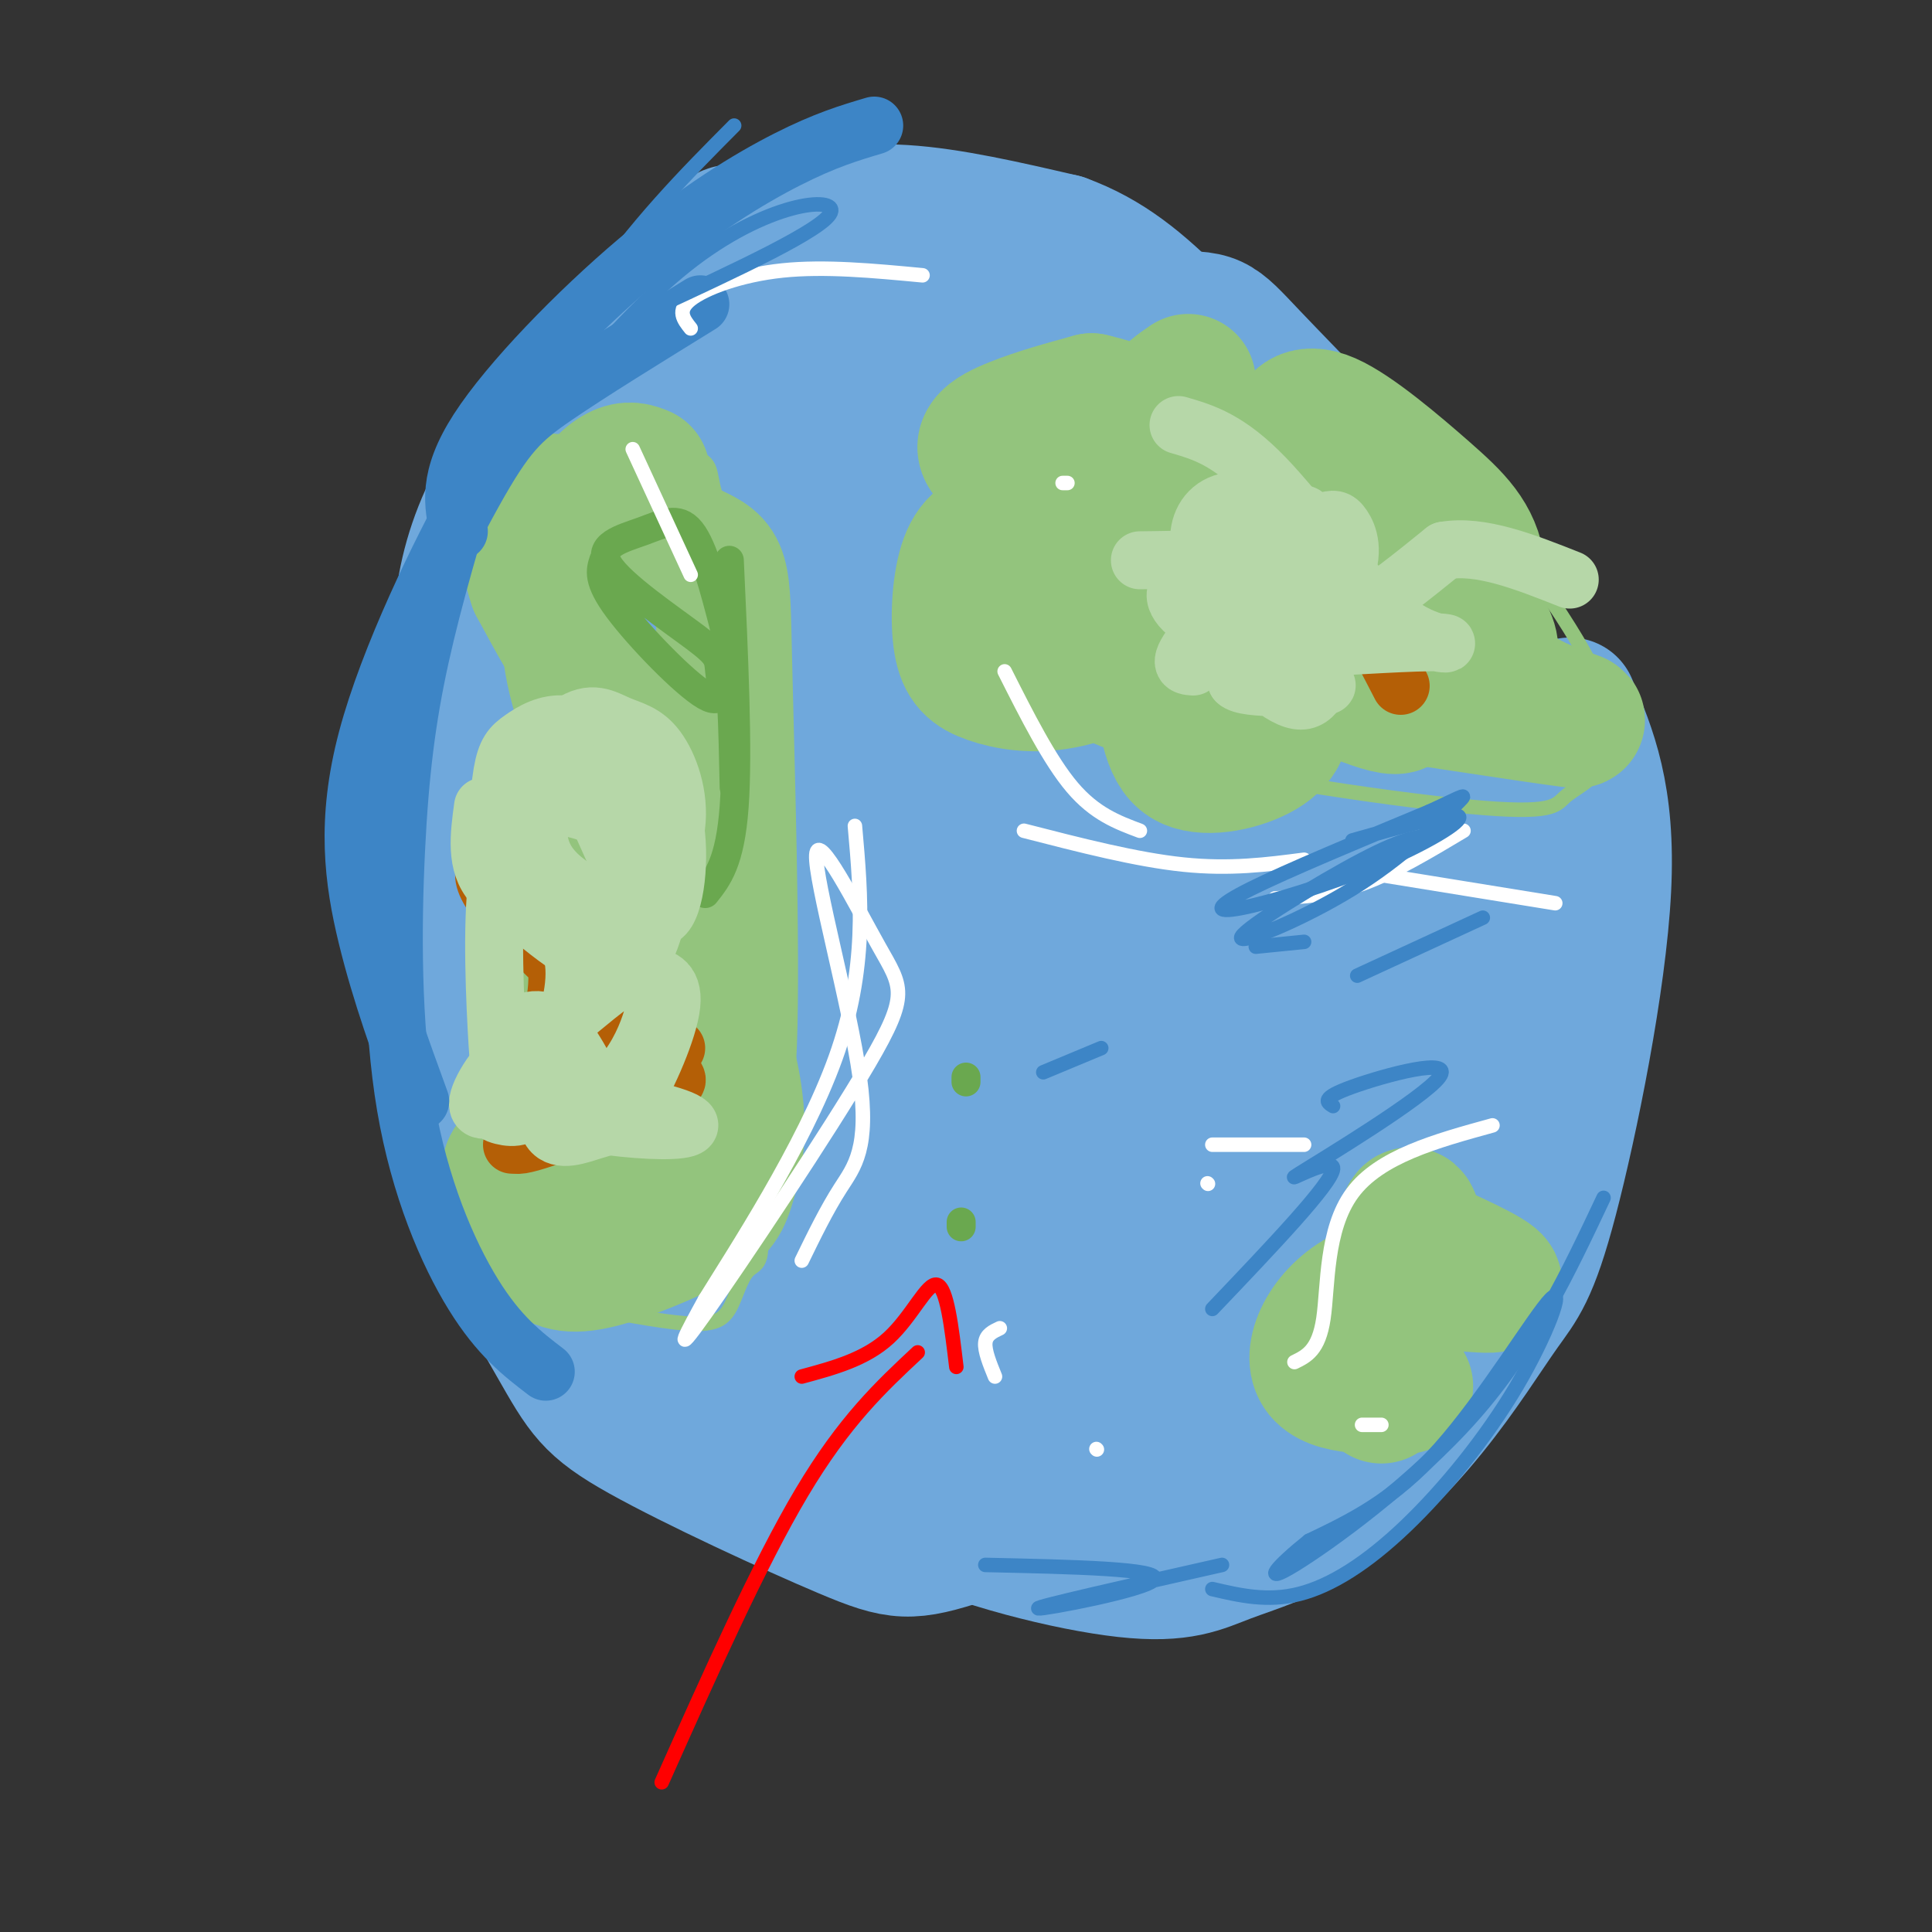 <svg viewBox='0 0 400 400' version='1.1' xmlns='http://www.w3.org/2000/svg' xmlns:xlink='http://www.w3.org/1999/xlink'><rect x="0" y="0" width="400" height="400" fill="#333333" stroke="none"/><g fill='none' stroke='#6fa8dc' stroke-width='28' stroke-linecap='round' stroke-linejoin='round'><path d='M122,93c-4.237,1.965 -8.474,3.930 -12,9c-3.526,5.070 -6.342,13.244 -7,22c-0.658,8.756 0.843,18.095 1,23c0.157,4.905 -1.031,5.376 5,13c6.031,7.624 19.280,22.399 25,30c5.720,7.601 3.910,8.027 17,14c13.090,5.973 41.081,17.494 58,22c16.919,4.506 22.768,1.998 30,-2c7.232,-3.998 15.847,-9.484 21,-15c5.153,-5.516 6.844,-11.062 5,-25c-1.844,-13.938 -7.222,-36.270 -21,-58c-13.778,-21.730 -35.957,-42.859 -51,-50c-15.043,-7.141 -22.949,-0.295 -30,-10c-7.051,-9.705 -13.246,-35.962 -17,2c-3.754,37.962 -5.068,140.145 -5,180c0.068,39.855 1.518,17.384 18,15c16.482,-2.384 47.995,15.319 64,22c16.005,6.681 16.503,2.341 17,-2'/><path d='M240,283c8.091,-1.233 19.819,-3.317 28,-16c8.181,-12.683 12.816,-35.965 14,-48c1.184,-12.035 -1.083,-12.824 -7,-25c-5.917,-12.176 -15.483,-35.740 -25,-53c-9.517,-17.260 -18.985,-28.216 -31,-37c-12.015,-8.784 -26.576,-15.395 -34,-19c-7.424,-3.605 -7.712,-4.204 -16,-1c-8.288,3.204 -24.576,10.210 -33,14c-8.424,3.790 -8.984,4.364 -14,16c-5.016,11.636 -14.486,34.336 -19,47c-4.514,12.664 -4.070,15.294 -3,27c1.070,11.706 2.765,32.490 9,47c6.235,14.510 17.008,22.746 29,29c11.992,6.254 25.203,10.526 43,9c17.797,-1.526 40.179,-8.850 53,-13c12.821,-4.150 16.080,-5.125 26,-16c9.920,-10.875 26.499,-31.650 35,-43c8.501,-11.350 8.923,-13.276 8,-25c-0.923,-11.724 -3.192,-33.245 -4,-45c-0.808,-11.755 -0.156,-13.742 -8,-23c-7.844,-9.258 -24.185,-25.785 -32,-34c-7.815,-8.215 -7.106,-8.118 -18,-8c-10.894,0.118 -33.393,0.257 -45,1c-11.607,0.743 -12.323,2.091 -22,10c-9.677,7.909 -28.316,22.378 -41,40c-12.684,17.622 -19.415,38.398 -23,50c-3.585,11.602 -4.024,14.029 -3,24c1.024,9.971 3.512,27.485 6,45'/><path d='M113,236c7.280,14.326 22.479,27.641 31,35c8.521,7.359 10.365,8.760 25,11c14.635,2.240 42.062,5.317 58,5c15.938,-0.317 20.388,-4.027 26,-7c5.612,-2.973 12.388,-5.209 24,-12c11.612,-6.791 28.060,-18.138 36,-32c7.940,-13.862 7.371,-30.240 7,-40c-0.371,-9.760 -0.544,-12.903 -7,-24c-6.456,-11.097 -19.193,-30.150 -28,-41c-8.807,-10.850 -13.682,-13.499 -18,-17c-4.318,-3.501 -8.077,-7.853 -21,-12c-12.923,-4.147 -35.009,-8.088 -45,-11c-9.991,-2.912 -7.887,-4.795 -23,3c-15.113,7.795 -47.445,25.268 -62,34c-14.555,8.732 -11.334,8.724 -13,20c-1.666,11.276 -8.217,33.835 -11,46c-2.783,12.165 -1.796,13.934 4,25c5.796,11.066 16.401,31.427 22,42c5.599,10.573 6.191,11.357 21,18c14.809,6.643 43.834,19.146 59,25c15.166,5.854 16.471,5.059 30,1c13.529,-4.059 39.280,-11.382 53,-15c13.720,-3.618 15.407,-3.531 21,-13c5.593,-9.469 15.090,-28.493 19,-38c3.910,-9.507 2.231,-9.496 -3,-23c-5.231,-13.504 -14.015,-40.524 -26,-64c-11.985,-23.476 -27.173,-43.409 -37,-54c-9.827,-10.591 -14.294,-11.839 -19,-14c-4.706,-2.161 -9.652,-5.236 -19,-7c-9.348,-1.764 -23.100,-2.218 -37,3c-13.900,5.218 -27.950,16.109 -42,27'/><path d='M138,107c-13.023,13.234 -24.579,32.819 -31,44c-6.421,11.181 -7.707,13.959 -10,26c-2.293,12.041 -5.594,33.345 -2,53c3.594,19.655 14.082,37.661 20,48c5.918,10.339 7.267,13.010 18,19c10.733,5.990 30.849,15.299 42,20c11.151,4.701 13.335,4.795 25,1c11.665,-3.795 32.809,-11.478 44,-17c11.191,-5.522 12.428,-8.884 18,-15c5.572,-6.116 15.480,-14.988 20,-39c4.520,-24.012 3.650,-63.164 3,-82c-0.650,-18.836 -1.082,-17.356 -6,-26c-4.918,-8.644 -14.321,-27.411 -19,-37c-4.679,-9.589 -4.633,-9.999 -12,-13c-7.367,-3.001 -22.145,-8.591 -30,-12c-7.855,-3.409 -8.785,-4.636 -19,-3c-10.215,1.636 -29.713,6.134 -40,9c-10.287,2.866 -11.361,4.101 -18,11c-6.639,6.899 -18.843,19.463 -25,26c-6.157,6.537 -6.268,7.046 -7,18c-0.732,10.954 -2.085,32.352 -2,44c0.085,11.648 1.609,13.546 8,23c6.391,9.454 17.649,26.464 34,38c16.351,11.536 37.794,17.600 49,21c11.206,3.400 12.174,4.138 23,1c10.826,-3.138 31.510,-10.150 42,-14c10.490,-3.850 10.786,-4.536 15,-13c4.214,-8.464 12.347,-24.704 16,-36c3.653,-11.296 2.827,-17.648 2,-24'/><path d='M296,178c-0.276,-12.327 -1.968,-31.143 -7,-47c-5.032,-15.857 -13.406,-28.753 -23,-39c-9.594,-10.247 -20.407,-17.844 -31,-22c-10.593,-4.156 -20.965,-4.872 -33,1c-12.035,5.872 -25.734,18.332 -34,25c-8.266,6.668 -11.098,7.545 -16,19c-4.902,11.455 -11.874,33.487 -15,46c-3.126,12.513 -2.408,15.507 2,28c4.408,12.493 12.504,34.486 18,46c5.496,11.514 8.391,12.550 17,16c8.609,3.450 22.932,9.313 34,7c11.068,-2.313 18.880,-12.802 23,-18c4.120,-5.198 4.546,-5.106 6,-17c1.454,-11.894 3.934,-35.774 5,-49c1.066,-13.226 0.717,-15.799 -3,-27c-3.717,-11.201 -10.802,-31.031 -15,-41c-4.198,-9.969 -5.509,-10.077 -8,-11c-2.491,-0.923 -6.163,-2.661 -8,-4c-1.837,-1.339 -1.840,-2.277 -5,3c-3.160,5.277 -9.476,16.771 -13,26c-3.524,9.229 -4.255,16.194 -5,23c-0.745,6.806 -1.504,13.455 1,27c2.504,13.545 8.269,33.987 11,44c2.731,10.013 2.426,9.596 6,11c3.574,1.404 11.027,4.628 15,6c3.973,1.372 4.467,0.894 7,-1c2.533,-1.894 7.105,-5.202 10,-15c2.895,-9.798 4.113,-26.085 4,-37c-0.113,-10.915 -1.556,-16.457 -3,-22'/><path d='M236,156c-4.485,-11.761 -14.196,-30.164 -21,-38c-6.804,-7.836 -10.700,-5.104 -14,-4c-3.300,1.104 -6.002,0.579 -8,1c-1.998,0.421 -3.290,1.789 -8,7c-4.710,5.211 -12.838,14.265 -15,27c-2.162,12.735 1.644,29.150 4,39c2.356,9.850 3.264,13.134 8,19c4.736,5.866 13.300,14.315 18,18c4.700,3.685 5.537,2.605 10,0c4.463,-2.605 12.552,-6.737 17,-9c4.448,-2.263 5.253,-2.659 6,-11c0.747,-8.341 1.434,-24.626 2,-33c0.566,-8.374 1.010,-8.835 -4,-17c-5.010,-8.165 -15.475,-24.033 -22,-30c-6.525,-5.967 -9.112,-2.032 -11,0c-1.888,2.032 -3.078,2.161 -8,6c-4.922,3.839 -13.577,11.388 -15,31c-1.423,19.612 4.384,51.287 10,70c5.616,18.713 11.039,24.466 16,28c4.961,3.534 9.459,4.850 14,3c4.541,-1.850 9.124,-6.867 13,-13c3.876,-6.133 7.043,-13.382 5,-30c-2.043,-16.618 -9.298,-42.605 -18,-56c-8.702,-13.395 -18.851,-14.197 -29,-15'/><path d='M186,149c-7.293,1.147 -11.024,11.513 -12,24c-0.976,12.487 0.803,27.094 5,40c4.197,12.906 10.810,24.111 15,31c4.190,6.889 5.955,9.461 12,6c6.045,-3.461 16.369,-12.957 21,-18c4.631,-5.043 3.571,-5.634 3,-13c-0.571,-7.366 -0.651,-21.508 -3,-33c-2.349,-11.492 -6.967,-20.333 -12,-26c-5.033,-5.667 -10.480,-8.159 -13,-11c-2.520,-2.841 -2.113,-6.029 -3,2c-0.887,8.029 -3.069,27.277 -1,38c2.069,10.723 8.389,12.923 14,21c5.611,8.077 10.513,22.031 9,2c-1.513,-20.031 -9.440,-74.046 -13,-95c-3.560,-20.954 -2.752,-8.847 -4,0c-1.248,8.847 -4.551,14.433 -6,19c-1.449,4.567 -1.044,8.114 0,17c1.044,8.886 2.727,23.110 5,31c2.273,7.890 5.137,9.445 8,11'/><path d='M211,195c2.628,2.045 5.198,1.658 7,1c1.802,-0.658 2.835,-1.588 2,-7c-0.835,-5.412 -3.539,-15.308 -7,-24c-3.461,-8.692 -7.679,-16.180 -11,-22c-3.321,-5.820 -5.747,-9.972 -12,-8c-6.253,1.972 -16.334,10.068 -22,22c-5.666,11.932 -6.915,27.699 -7,41c-0.085,13.301 0.996,24.135 4,31c3.004,6.865 7.932,9.761 11,11c3.068,1.239 4.276,0.820 6,1c1.724,0.180 3.963,0.960 7,-5c3.037,-5.960 6.870,-18.660 7,-38c0.130,-19.340 -3.445,-45.320 -7,-59c-3.555,-13.680 -7.091,-15.062 -11,-19c-3.909,-3.938 -8.190,-10.433 -12,-5c-3.810,5.433 -7.148,22.795 -9,32c-1.852,9.205 -2.216,10.253 -1,20c1.216,9.747 4.014,28.195 7,37c2.986,8.805 6.161,7.968 10,10c3.839,2.032 8.341,6.932 13,3c4.659,-3.932 9.474,-16.695 12,-25c2.526,-8.305 2.763,-12.153 3,-16'/><path d='M201,176c0.391,-12.241 -0.131,-34.843 -2,-47c-1.869,-12.157 -5.086,-13.868 -10,-16c-4.914,-2.132 -11.526,-4.686 -18,-4c-6.474,0.686 -12.809,4.612 -21,11c-8.191,6.388 -18.237,15.238 -24,27c-5.763,11.762 -7.244,26.436 -8,35c-0.756,8.564 -0.787,11.018 2,18c2.787,6.982 8.394,18.491 14,30'/><path d='M153,226c-4.744,0.742 -9.489,1.485 -14,1c-4.511,-0.485 -8.789,-2.196 -12,-4c-3.211,-1.804 -5.354,-3.701 -9,-8c-3.646,-4.299 -8.794,-10.998 -13,-23c-4.206,-12.002 -7.470,-29.305 -9,-45c-1.530,-15.695 -1.327,-29.783 8,-46c9.327,-16.217 27.778,-34.563 39,-44c11.222,-9.437 15.214,-9.964 21,-11c5.786,-1.036 13.368,-2.582 23,-2c9.632,0.582 21.316,3.291 33,6'/><path d='M220,50c9.234,3.369 15.818,8.791 24,17c8.182,8.209 17.961,19.205 24,28c6.039,8.795 8.336,15.389 11,29c2.664,13.611 5.695,34.240 8,47c2.305,12.760 3.885,17.651 -5,31c-8.885,13.349 -28.237,35.156 -37,46c-8.763,10.844 -6.939,10.723 -1,12c5.939,1.277 15.994,3.950 22,5c6.006,1.050 7.963,0.475 15,-6c7.037,-6.475 19.153,-18.850 25,-26c5.847,-7.150 5.423,-9.075 5,-11'/><path d='M311,222c0.390,-10.299 -1.136,-30.546 -5,-50c-3.864,-19.454 -10.068,-38.115 -17,-50c-6.932,-11.885 -14.594,-16.994 -20,-20c-5.406,-3.006 -8.556,-3.910 -11,-2c-2.444,1.910 -4.182,6.634 -5,12c-0.818,5.366 -0.715,11.373 9,32c9.715,20.627 29.042,55.875 37,69c7.958,13.125 4.545,4.126 2,10c-2.545,5.874 -4.224,26.620 -7,37c-2.776,10.380 -6.650,10.394 -12,11c-5.350,0.606 -12.175,1.803 -19,3'/><path d='M154,230c-0.637,8.463 -1.274,16.927 0,26c1.274,9.073 4.459,18.757 7,25c2.541,6.243 4.439,9.046 8,14c3.561,4.954 8.784,12.059 21,18c12.216,5.941 31.423,10.717 43,12c11.577,1.283 15.522,-0.926 21,-3c5.478,-2.074 12.487,-4.014 20,-9c7.513,-4.986 15.530,-13.018 22,-21c6.470,-7.982 11.394,-15.913 15,-21c3.606,-5.087 5.894,-7.331 10,-23c4.106,-15.669 10.030,-44.763 11,-64c0.970,-19.237 -3.015,-28.619 -7,-38'/></g>
<g fill='none' stroke='#93c47d' stroke-width='3' stroke-linecap='round' stroke-linejoin='round'><path d='M110,91c13.054,0.810 26.107,1.619 32,3c5.893,1.381 4.625,3.333 6,8c1.375,4.667 5.393,12.048 6,23c0.607,10.952 -2.196,25.476 -5,40'/><path d='M149,165c-3.212,8.544 -8.743,9.904 -7,25c1.743,15.096 10.760,43.929 14,58c3.240,14.071 0.704,13.380 -1,15c-1.704,1.620 -2.574,5.552 -4,8c-1.426,2.448 -3.407,3.414 -9,3c-5.593,-0.414 -14.796,-2.207 -24,-4'/><path d='M118,270c-4.906,-1.557 -5.171,-3.448 -2,-8c3.171,-4.552 9.777,-11.764 9,-36c-0.777,-24.236 -8.936,-65.496 -14,-88c-5.064,-22.504 -7.032,-26.252 -9,-30'/><path d='M211,111c3.124,9.858 6.247,19.716 7,27c0.753,7.284 -0.865,11.992 16,17c16.865,5.008 52.212,10.314 70,12c17.788,1.686 18.015,-0.249 20,-2c1.985,-1.751 5.727,-3.318 8,-7c2.273,-3.682 3.078,-9.481 -3,-21c-6.078,-11.519 -19.039,-28.760 -32,-46'/><path d='M297,91c-8.038,-9.372 -12.134,-9.801 -16,-11c-3.866,-1.199 -7.502,-3.169 -16,-2c-8.498,1.169 -21.856,5.477 -30,9c-8.144,3.523 -11.072,6.262 -14,9'/></g>
<g fill='none' stroke='#93c47d' stroke-width='28' stroke-linecap='round' stroke-linejoin='round'><path d='M133,98c-1.407,-0.566 -2.815,-1.133 -5,0c-2.185,1.133 -5.148,3.965 -7,9c-1.852,5.035 -2.592,12.274 -3,19c-0.408,6.726 -0.483,12.939 6,29c6.483,16.061 19.522,41.971 25,59c5.478,17.029 3.393,25.176 2,30c-1.393,4.824 -2.095,6.324 -7,9c-4.905,2.676 -14.013,6.528 -20,8c-5.987,1.472 -8.853,0.563 -11,-2c-2.147,-2.563 -3.573,-6.782 -5,-11'/><path d='M108,248c-2.048,-3.217 -4.668,-5.760 0,-9c4.668,-3.240 16.624,-7.178 19,-11c2.376,-3.822 -4.827,-7.530 -6,-22c-1.173,-14.470 3.684,-39.704 5,-52c1.316,-12.296 -0.910,-11.656 -4,-15c-3.090,-3.344 -7.045,-10.672 -11,-18'/><path d='M111,121c-2.391,-6.902 -2.868,-15.157 4,-16c6.868,-0.843 21.081,5.727 28,9c6.919,3.273 6.545,3.248 7,23c0.455,19.752 1.738,59.279 1,79c-0.738,19.721 -3.497,19.634 -6,21c-2.503,1.366 -4.752,4.183 -7,7'/><path d='M138,244c-1.167,1.167 -0.583,0.583 0,0'/><path d='M246,79c-4.043,2.757 -8.087,5.514 -9,17c-0.913,11.486 1.303,31.702 3,44c1.697,12.298 2.875,16.676 7,18c4.125,1.324 11.197,-0.408 15,-3c3.803,-2.592 4.336,-6.043 3,-11c-1.336,-4.957 -4.540,-11.419 -10,-18c-5.460,-6.581 -13.176,-13.280 -22,-17c-8.824,-3.720 -18.758,-4.459 -24,-2c-5.242,2.459 -5.794,8.118 -4,13c1.794,4.882 5.935,8.989 10,12c4.065,3.011 8.056,4.926 12,6c3.944,1.074 7.841,1.307 10,0c2.159,-1.307 2.579,-4.153 3,-7'/><path d='M240,131c-1.239,-4.639 -5.837,-12.737 -12,-17c-6.163,-4.263 -13.892,-4.692 -19,-4c-5.108,0.692 -7.596,2.503 -9,7c-1.404,4.497 -1.725,11.678 -1,16c0.725,4.322 2.497,5.783 6,7c3.503,1.217 8.739,2.190 15,1c6.261,-1.190 13.549,-4.544 17,-9c3.451,-4.456 3.066,-10.014 4,-14c0.934,-3.986 3.189,-6.398 -4,-10c-7.189,-3.602 -23.820,-8.393 -30,-12c-6.180,-3.607 -1.909,-6.031 3,-8c4.909,-1.969 10.454,-3.485 16,-5'/><path d='M226,83c11.157,2.543 31.050,11.400 41,18c9.950,6.600 9.956,10.944 17,18c7.044,7.056 21.127,16.823 24,16c2.873,-0.823 -5.465,-12.235 -13,-20c-7.535,-7.765 -14.268,-11.882 -21,-16'/><path d='M274,99c-4.757,-4.134 -6.151,-6.468 -6,-9c0.151,-2.532 1.846,-5.263 7,-3c5.154,2.263 13.768,9.521 20,15c6.232,5.479 10.083,9.180 11,16c0.917,6.820 -1.099,16.759 5,23c6.099,6.241 20.314,8.783 14,8c-6.314,-0.783 -33.157,-4.892 -60,-9'/><path d='M265,140c-12.619,-3.274 -14.167,-6.958 -7,-5c7.167,1.958 23.048,9.560 29,11c5.952,1.440 1.976,-3.280 -2,-8'/><path d='M291,287c-8.167,0.137 -16.333,0.274 -18,-4c-1.667,-4.274 3.167,-12.958 12,-16c8.833,-3.042 21.667,-0.440 24,-1c2.333,-0.560 -5.833,-4.280 -14,-8'/><path d='M295,258c-2.702,-3.726 -2.458,-9.042 -4,-5c-1.542,4.042 -4.869,17.440 -6,25c-1.131,7.560 -0.065,9.280 1,11'/></g>
<g fill='none' stroke='#6aa84f' stroke-width='6' stroke-linecap='round' stroke-linejoin='round'><path d='M199,253c0.000,0.000 0.000,1.000 0,1'/><path d='M200,224c0.000,0.000 0.000,-1.000 0,-1'/><path d='M151,116c0.917,19.750 1.833,39.500 1,51c-0.833,11.500 -3.417,14.750 -6,18'/><path d='M125,116c-0.681,2.064 -1.362,4.128 3,10c4.362,5.872 13.766,15.552 18,18c4.234,2.448 3.299,-2.336 3,-5c-0.299,-2.664 0.039,-3.208 -5,-7c-5.039,-3.792 -15.454,-10.831 -18,-15c-2.546,-4.169 2.776,-5.469 7,-7c4.224,-1.531 7.350,-3.295 10,0c2.650,3.295 4.825,11.647 7,20'/><path d='M150,130c1.500,8.833 1.750,20.917 2,33'/></g>
<g fill='none' stroke='#ff0000' stroke-width='3' stroke-linecap='round' stroke-linejoin='round'><path d='M190,280c-7.583,7.083 -15.167,14.167 -24,29c-8.833,14.833 -18.917,37.417 -29,60'/><path d='M166,285c6.578,-1.778 13.156,-3.556 18,-8c4.844,-4.444 7.956,-11.556 10,-11c2.044,0.556 3.022,8.778 4,17'/></g>
<g fill='none' stroke='#b45f06' stroke-width='12' stroke-linecap='round' stroke-linejoin='round'><path d='M105,178c-3.959,0.826 -7.919,1.651 -1,10c6.919,8.349 24.716,24.221 32,31c7.284,6.779 4.056,4.467 -3,6c-7.056,1.533 -17.938,6.913 -21,4c-3.062,-2.913 1.697,-14.118 3,-22c1.303,-7.882 -0.848,-12.441 -3,-17'/><path d='M112,190c-1.667,-7.833 -4.333,-18.917 -7,-30'/><path d='M140,217c-5.289,4.788 -10.577,9.576 -12,12c-1.423,2.424 1.021,2.485 3,1c1.979,-1.485 3.494,-4.515 5,-8c1.506,-3.485 3.002,-7.424 -2,-5c-5.002,2.424 -16.501,11.212 -28,20'/><path d='M129,225c-11.565,5.720 -23.131,11.440 -22,12c1.131,0.560 14.958,-4.042 21,-9c6.042,-4.958 4.298,-10.274 2,-16c-2.298,-5.726 -5.149,-11.863 -8,-18'/><path d='M122,194c-5.238,-7.107 -14.333,-15.875 -16,-23c-1.667,-7.125 4.095,-12.607 8,-16c3.905,-3.393 5.952,-4.696 8,-6'/><path d='M257,108c5.750,1.167 11.500,2.333 17,8c5.500,5.667 10.750,15.833 16,26'/></g>
<g fill='none' stroke='#b6d7a8' stroke-width='12' stroke-linecap='round' stroke-linejoin='round'><path d='M244,88c5.166,1.507 10.332,3.014 18,11c7.668,7.986 17.839,22.450 26,29c8.161,6.550 14.313,5.187 10,5c-4.313,-0.187 -19.089,0.804 -24,1c-4.911,0.196 0.045,-0.402 5,-1'/><path d='M279,133c1.667,-0.667 3.333,-1.833 5,-3'/><path d='M247,138c-1.821,-0.143 -3.643,-0.286 1,-6c4.643,-5.714 15.750,-17.000 20,-22c4.250,-5.000 1.643,-3.714 -3,-2c-4.643,1.714 -11.321,3.857 -18,6'/><path d='M236,116c9.459,-0.110 18.918,-0.220 26,-2c7.082,-1.780 11.788,-5.231 11,-6c-0.788,-0.769 -7.070,1.145 -11,2c-3.930,0.855 -5.507,0.652 -2,4c3.507,3.348 12.098,10.248 16,13c3.902,2.752 3.115,1.358 -1,3c-4.115,1.642 -11.557,6.321 -19,11'/><path d='M256,141c1.585,1.924 15.047,1.235 18,1c2.953,-0.235 -4.603,-0.016 -5,-4c-0.397,-3.984 6.364,-12.170 9,-18c2.636,-5.830 1.147,-9.305 0,-11c-1.147,-1.695 -1.952,-1.610 -4,-1c-2.048,0.610 -5.339,1.746 -9,6c-3.661,4.254 -7.693,11.625 -8,17c-0.307,5.375 3.110,8.755 6,11c2.890,2.245 5.254,3.356 7,3c1.746,-0.356 2.873,-2.178 4,-4'/><path d='M274,141c-0.791,-4.178 -4.767,-12.624 -11,-17c-6.233,-4.376 -14.723,-4.682 -18,-3c-3.277,1.682 -1.341,5.351 4,8c5.341,2.649 14.089,4.278 19,2c4.911,-2.278 5.987,-8.465 7,-12c1.013,-3.535 1.965,-4.420 -1,-7c-2.965,-2.580 -9.846,-6.857 -15,-8c-5.154,-1.143 -8.580,0.848 -10,4c-1.420,3.152 -0.834,7.463 2,12c2.834,4.537 7.917,9.298 13,11c5.083,1.702 10.167,0.343 16,-3c5.833,-3.343 12.417,-8.672 19,-14'/><path d='M299,114c7.500,-1.333 16.750,2.333 26,6'/><path d='M123,167c4.889,11.175 9.778,22.350 13,23c3.222,0.650 4.778,-9.225 4,-17c-0.778,-7.775 -3.889,-13.449 -6,-16c-2.111,-2.551 -3.222,-1.980 -6,-3c-2.778,-1.020 -7.224,-3.630 -11,-4c-3.776,-0.370 -6.883,1.501 -9,3c-2.117,1.499 -3.246,2.625 -4,7c-0.754,4.375 -1.135,11.999 2,17c3.135,5.001 9.785,7.379 15,8c5.215,0.621 8.996,-0.514 11,-3c2.004,-2.486 2.232,-6.323 2,-9c-0.232,-2.677 -0.923,-4.193 -4,-6c-3.077,-1.807 -8.538,-3.903 -14,-6'/><path d='M116,161c-3.841,2.274 -6.443,10.960 -3,17c3.443,6.040 12.931,9.433 17,11c4.069,1.567 2.719,1.309 4,-2c1.281,-3.309 5.192,-9.670 6,-16c0.808,-6.330 -1.488,-12.630 -4,-16c-2.512,-3.370 -5.241,-3.809 -8,-5c-2.759,-1.191 -5.549,-3.134 -10,0c-4.451,3.134 -10.565,11.346 -13,18c-2.435,6.654 -1.191,11.749 0,15c1.191,3.251 2.330,4.657 5,7c2.670,2.343 6.872,5.621 11,8c4.128,2.379 8.184,3.858 11,1c2.816,-2.858 4.394,-10.055 5,-15c0.606,-4.945 0.240,-7.639 -5,-11c-5.240,-3.361 -15.354,-7.389 -21,-6c-5.646,1.389 -6.823,8.194 -8,15'/><path d='M103,182c-1.282,9.558 -0.488,25.952 0,34c0.488,8.048 0.668,7.749 8,9c7.332,1.251 21.814,4.052 28,6c6.186,1.948 4.076,3.043 -2,3c-6.076,-0.043 -16.117,-1.224 -22,-3c-5.883,-1.776 -7.608,-4.146 -9,-7c-1.392,-2.854 -2.452,-6.191 -1,-9c1.452,-2.809 5.415,-5.088 9,-3c3.585,2.088 6.793,8.544 10,15'/><path d='M124,227c1.173,0.723 -0.895,-4.969 -4,-6c-3.105,-1.031 -7.249,2.599 -7,5c0.249,2.401 4.889,3.572 9,2c4.111,-1.572 7.691,-5.887 10,-10c2.309,-4.113 3.347,-8.024 4,-11c0.653,-2.976 0.921,-5.018 -2,-5c-2.921,0.018 -9.032,2.096 -13,5c-3.968,2.904 -5.793,6.636 -7,12c-1.207,5.364 -1.796,12.362 0,15c1.796,2.638 5.976,0.917 9,0c3.024,-0.917 4.893,-1.029 8,-6c3.107,-4.971 7.452,-14.800 8,-20c0.548,-5.200 -2.701,-5.771 -5,-6c-2.299,-0.229 -3.650,-0.114 -5,0'/><path d='M129,202c-6.049,4.277 -18.671,14.969 -24,21c-5.329,6.031 -3.365,7.400 -1,8c2.365,0.600 5.131,0.430 6,-3c0.869,-3.430 -0.158,-10.121 -3,-10c-2.842,0.121 -7.497,7.053 -8,10c-0.503,2.947 3.147,1.907 5,-1c1.853,-2.907 1.908,-7.682 1,-8c-0.908,-0.318 -2.779,3.822 -3,6c-0.221,2.178 1.210,2.394 3,2c1.790,-0.394 3.940,-1.398 6,-4c2.060,-2.602 4.030,-6.801 6,-11'/><path d='M117,212c1.798,-5.310 3.292,-13.083 0,-18c-3.292,-4.917 -11.369,-6.976 -15,-11c-3.631,-4.024 -2.815,-10.012 -2,-16'/></g>
<g fill='none' stroke='#3d85c6' stroke-width='12' stroke-linecap='round' stroke-linejoin='round'><path d='M98,96c-4.110,13.697 -8.220,27.394 -11,40c-2.780,12.606 -4.230,24.121 -5,40c-0.770,15.879 -0.861,36.121 2,53c2.861,16.879 8.675,30.394 14,39c5.325,8.606 10.163,12.303 15,16'/><path d='M87,228c-4.070,-11.144 -8.140,-22.287 -11,-34c-2.860,-11.713 -4.509,-23.995 0,-41c4.509,-17.005 15.175,-38.732 22,-51c6.825,-12.268 9.807,-15.077 17,-20c7.193,-4.923 18.596,-11.962 30,-19'/><path d='M95,110c-1.226,-5.500 -2.452,-11.000 4,-21c6.452,-10.000 20.583,-24.500 33,-35c12.417,-10.500 23.119,-17.000 31,-21c7.881,-4.000 12.940,-5.500 18,-7'/></g>
<g fill='none' stroke='#ffffff' stroke-width='3' stroke-linecap='round' stroke-linejoin='round'><path d='M208,139c4.667,9.250 9.333,18.500 14,24c4.667,5.500 9.333,7.250 14,9'/><path d='M212,172c11.667,3.000 23.333,6.000 33,7c9.667,1.000 17.333,0.000 25,-1'/><path d='M264,186c5.750,-0.333 11.500,-0.667 18,-3c6.500,-2.333 13.750,-6.667 21,-11'/><path d='M285,181c0.000,0.000 37.000,6.000 37,6'/><path d='M251,237c0.000,0.000 19.000,0.000 19,0'/><path d='M268,282c2.511,-1.222 5.022,-2.444 6,-9c0.978,-6.556 0.422,-18.444 6,-26c5.578,-7.556 17.289,-10.778 29,-14'/><path d='M282,295c0.000,0.000 4.000,0.000 4,0'/><path d='M166,261c2.565,-5.263 5.129,-10.527 8,-15c2.871,-4.473 6.048,-8.157 4,-23c-2.048,-14.843 -9.322,-40.845 -9,-46c0.322,-5.155 8.241,10.536 13,19c4.759,8.464 6.358,9.702 -2,24c-8.358,14.298 -26.674,41.657 -34,52c-7.326,10.343 -3.663,3.672 0,-3'/><path d='M146,269c5.822,-9.444 20.378,-31.556 27,-50c6.622,-18.444 5.311,-33.222 4,-48'/><path d='M131,93c0.000,0.000 12.000,26.000 12,26'/><path d='M143,68c-1.467,-1.844 -2.933,-3.689 0,-6c2.933,-2.311 10.267,-5.089 19,-6c8.733,-0.911 18.867,0.044 29,1'/><path d='M220,100c0.000,0.000 1.000,0.000 1,0'/><path d='M207,275c-1.417,0.667 -2.833,1.333 -3,3c-0.167,1.667 0.917,4.333 2,7'/><path d='M227,300c0.000,0.000 0.100,0.100 0.1,0.1'/><path d='M250,245c0.000,0.000 0.100,0.100 0.1,0.1'/></g>
<g fill='none' stroke='#3d85c6' stroke-width='3' stroke-linecap='round' stroke-linejoin='round'><path d='M216,222c0.000,0.000 12.000,-5.000 12,-5'/><path d='M260,196c0.000,0.000 10.000,-1.000 10,-1'/><path d='M281,202c0.000,0.000 26.000,-12.000 26,-12'/><path d='M280,174c10.418,-2.967 20.836,-5.933 22,-5c1.164,0.933 -6.925,5.766 -17,10c-10.075,4.234 -22.136,7.871 -28,9c-5.864,1.129 -5.533,-0.249 2,-4c7.533,-3.751 22.266,-9.876 37,-16'/><path d='M296,168c7.663,-3.507 8.321,-4.274 5,-1c-3.321,3.274 -10.622,10.589 -21,17c-10.378,6.411 -23.832,11.918 -23,10c0.832,-1.918 15.952,-11.262 25,-16c9.048,-4.738 12.024,-4.869 15,-5'/><path d='M276,229c-1.322,-0.804 -2.644,-1.608 4,-4c6.644,-2.392 21.255,-6.373 18,-2c-3.255,4.373 -24.376,17.100 -29,20c-4.624,2.900 7.250,-4.029 7,-1c-0.250,3.029 -12.625,16.014 -25,29'/><path d='M204,324c18.289,0.400 36.578,0.800 35,3c-1.578,2.200 -23.022,6.200 -24,6c-0.978,-0.200 18.511,-4.600 38,-9'/><path d='M251,329c5.720,1.332 11.439,2.665 18,1c6.561,-1.665 13.962,-6.327 22,-14c8.038,-7.673 16.711,-18.356 23,-29c6.289,-10.644 10.193,-21.250 7,-18c-3.193,3.250 -13.484,20.357 -23,31c-9.516,10.643 -18.258,14.821 -27,19'/><path d='M271,319c-6.738,5.381 -10.083,9.333 -3,5c7.083,-4.333 24.595,-16.952 37,-31c12.405,-14.048 19.702,-29.524 27,-45'/><path d='M152,26c-10.180,10.242 -20.360,20.485 -31,36c-10.640,15.515 -21.738,36.303 -18,34c3.738,-2.303 22.314,-27.697 39,-41c16.686,-13.303 31.482,-14.515 30,-11c-1.482,3.515 -19.241,11.758 -37,20'/></g>
</svg>